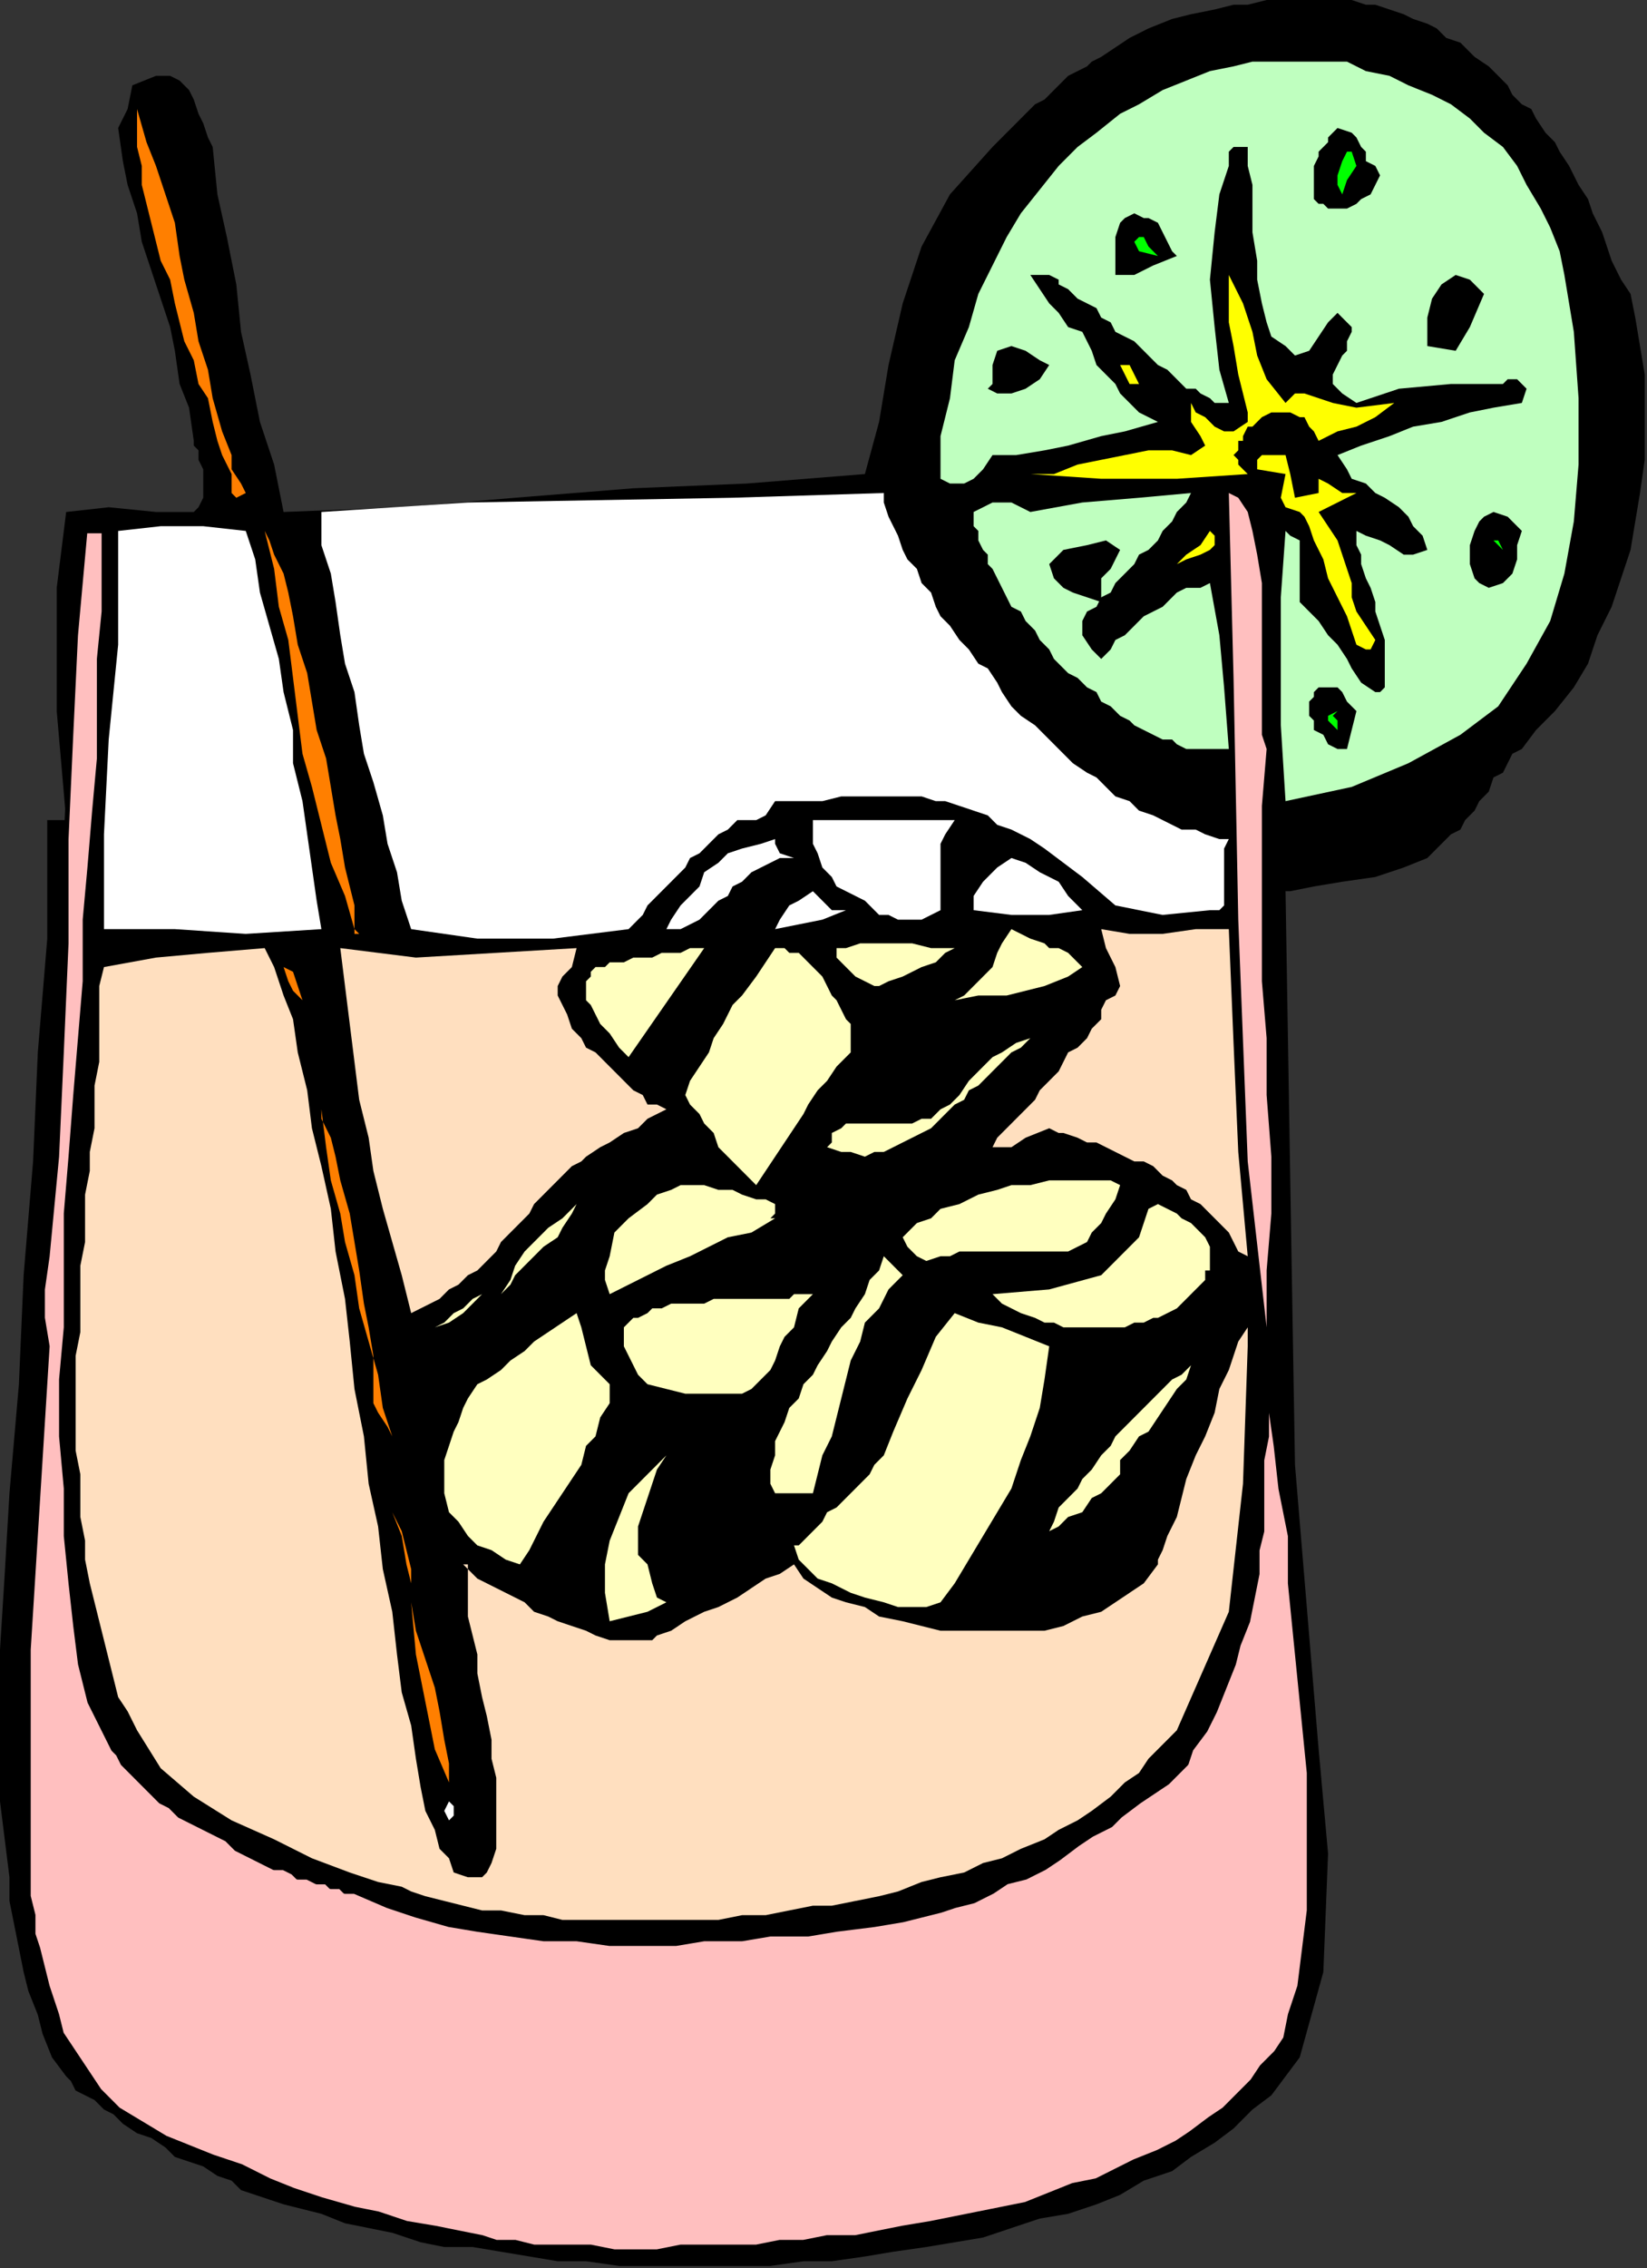 <?xml version="1.0" encoding="UTF-8" standalone="no"?>
<svg
   xmlns:dc="http://purl.org/dc/elements/1.1/"
   xmlns:cc="http://creativecommons.org/ns#"
   xmlns:rdf="http://www.w3.org/1999/02/22-rdf-syntax-ns#"
   xmlns:svg="http://www.w3.org/2000/svg"
   xmlns="http://www.w3.org/2000/svg"
   xmlns:sodipodi="http://sodipodi.sourceforge.net/DTD/sodipodi-0.dtd"
   xmlns:inkscape="http://www.inkscape.org/namespaces/inkscape"
   version="1.0"
   width="122.767mm"
   height="168.995mm"
   id="svg111"
   sodipodi:docname="OBSSG239.WMF">
  <rect width="100%" height="100%" fill="#333333" stroke="none"/>
  <sodipodi:namedview
     pagecolor="#ffffff"
     bordercolor="#666666"
     borderopacity="1"
     objecttolerance="10"
     gridtolerance="10"
     guidetolerance="10"
     inkscape:pageopacity="0"
     inkscape:pageshadow="2"
     inkscape:window-width="640"
     inkscape:window-height="480"
     id="namedview113" />
  <defs
     id="defs3">
    <pattern
       id="WMFhbasepattern"
       patternUnits="userSpaceOnUse"
       width="6"
       height="6"
       x="0"
       y="0" />
  </defs>
  <path
     style="fill:#000000;fill-rule:evenodd;fill-opacity:1;stroke:none;"
     d="  M 362.166,250.96   L 363.498,332.389   L 364.829,412.483   L 371.487,492.576   L 371.487,492.576   L 374.15,521.944   L 372.818,555.316   L 366.161,579.345   L 366.161,579.345   L 362.166,584.684   L 358.172,590.024   L 352.846,594.028   L 347.52,599.368   L 342.194,603.373   L 335.537,607.377   L 330.211,611.382   L 322.222,614.052   L 315.564,618.057   L 308.907,620.726   L 300.918,623.396   L 292.929,624.731   L 284.94,627.401   L 276.951,630.071   L 268.962,631.406   L 260.973,632.74   L 251.652,634.075   L 243.663,635.41   L 234.343,636.745   L 226.354,636.745   L 217.034,638.08   L 209.045,638.08   L 199.724,638.08   L 191.735,638.08   L 182.415,638.08   L 174.426,638.08   L 165.105,636.745   L 157.116,636.745   L 149.127,635.41   L 141.138,634.075   L 133.149,632.74   L 125.16,632.74   L 118.503,631.406   L 110.514,628.736   L 103.857,627.401   L 97.199,626.066   L 90.542,623.396   L 85.216,622.061   L 79.89,620.726   L 79.89,620.726   L 75.895,619.391   L 71.901,618.057   L 67.906,616.722   L 65.243,614.052   L 61.249,612.717   L 57.254,610.047   L 53.26,608.712   L 49.265,607.377   L 46.602,604.708   L 42.608,602.038   L 38.613,600.703   L 34.619,598.033   L 31.956,595.363   L 29.293,594.028   L 26.63,591.359   L 23.967,590.024   L 21.304,588.689   L 19.972,586.019   L 18.641,584.684   L 18.641,584.684   L 14.646,579.345   L 11.983,572.67   L 10.652,567.331   L 7.989,560.656   L 6.657,555.316   L 5.326,548.642   L 3.994,541.968   L 2.663,535.293   L 2.663,528.619   L 2.663,528.619   L 0,507.26   L 0,485.902   L 0,464.544   L 1.331,443.185   L 2.663,420.492   L 2.663,420.492   L 5.326,389.789   L 6.657,359.087   L 9.32,327.049   L 10.652,296.347   L 13.315,264.309   L 13.315,230.937   L 13.315,230.937   L 18.641,230.937   L 15.978,200.234   L 15.978,165.527   L 18.641,144.169   L 18.641,144.169   L 30.624,142.834   L 43.939,144.169   L 54.591,144.169   L 54.591,144.169   L 55.923,142.834   L 57.254,140.164   L 57.254,138.829   L 57.254,136.159   L 57.254,132.155   L 55.923,129.485   L 55.923,126.815   L 54.591,125.48   L 54.591,124.145   L 54.591,124.145   L 53.26,114.801   L 50.597,108.127   L 49.265,98.782   L 47.934,92.108   L 45.271,84.098   L 42.608,76.089   L 39.945,68.08   L 38.613,60.07   L 35.95,52.061   L 34.619,45.386   L 33.287,36.042   L 33.287,36.042   L 35.95,30.703   L 37.282,24.028   L 43.939,21.358   L 43.939,21.358   L 47.934,21.358   L 50.597,22.693   L 53.26,25.363   L 54.591,28.033   L 55.923,32.037   L 57.254,34.707   L 58.586,38.712   L 59.917,41.382   L 59.917,41.382   L 61.249,54.731   L 63.912,66.745   L 66.575,80.094   L 67.906,93.443   L 70.569,105.457   L 73.232,118.806   L 77.227,130.82   L 79.89,144.169   L 79.89,144.169   L 113.177,142.834   L 145.133,140.164   L 178.42,137.494   L 210.376,136.159   L 243.663,133.49   L 243.663,133.49   L 247.658,118.806   L 250.321,102.787   L 254.315,85.433   L 259.641,69.415   L 267.63,54.731   L 279.614,41.382   L 279.614,41.382   L 280.945,40.047   L 283.608,37.377   L 284.94,36.042   L 287.603,33.372   L 290.266,30.703   L 291.597,29.368   L 294.26,28.033   L 296.923,25.363   L 298.255,24.028   L 300.918,21.358   L 303.581,20.023   L 306.244,18.689   L 307.575,17.354   L 310.238,16.019   L 310.238,16.019   L 314.233,13.349   L 318.227,10.679   L 323.553,8.009   L 330.211,5.34   L 335.537,4.005   L 342.194,2.67   L 347.52,1.335   L 351.514,1.335   L 356.84,0   L 356.84,0   L 360.835,0   L 364.829,0   L 368.824,0   L 372.818,0   L 376.813,0   L 380.807,0   L 384.802,1.335   L 387.465,1.335   L 391.459,2.67   L 395.454,4.005   L 398.117,5.34   L 402.111,6.674   L 404.774,8.009   L 407.437,10.679   L 411.432,12.014   L 414.095,14.684   L 415.426,16.019   L 419.421,18.689   L 422.084,21.358   L 424.747,24.028   L 426.078,26.698   L 428.741,29.368   L 431.404,30.703   L 432.736,33.372   L 435.399,37.377   L 438.062,40.047   L 439.393,42.717   L 442.056,46.721   L 443.388,49.391   L 444.719,52.061   L 447.382,56.066   L 448.714,60.07   L 450.045,62.74   L 451.377,65.41   L 452.708,69.415   L 454.04,73.419   L 455.371,76.089   L 456.703,78.759   L 459.366,82.764   L 459.366,82.764   L 460.697,89.438   L 462.029,97.447   L 463.36,105.457   L 463.36,113.466   L 463.36,121.475   L 463.36,129.485   L 462.029,138.829   L 460.697,146.838   L 459.366,154.848   L 456.703,162.857   L 454.04,170.867   L 450.045,178.876   L 447.382,186.885   L 443.388,193.56   L 438.062,200.234   L 432.736,205.574   L 428.741,210.913   L 428.741,210.913   L 426.078,212.248   L 424.747,214.918   L 423.415,217.588   L 420.752,218.923   L 419.421,222.928   L 416.758,225.597   L 415.426,228.267   L 412.763,230.937   L 411.432,233.607   L 408.769,234.942   L 407.437,236.276   L 404.774,238.946   L 403.443,240.281   L 402.111,241.616   L 402.111,241.616   L 395.454,244.286   L 387.465,246.956   L 378.144,248.291   L 370.155,249.625   L 363.498,250.96   L 362.166,250.96  z "
     id="path5" />
  <path
     style="fill:#ff7f00;fill-rule:evenodd;fill-opacity:1;stroke:none;"
     d="  M 65.243,128.15   L 65.243,132.155   L 67.906,136.159   L 69.238,138.829   L 69.238,138.829   L 66.575,140.164   L 66.575,140.164   L 66.575,140.164   L 65.243,138.829   L 65.243,137.494   L 65.243,136.159   L 65.243,134.824   L 65.243,133.49   L 65.243,133.49   L 62.58,128.15   L 61.249,124.145   L 59.917,118.806   L 58.586,112.131   L 55.923,108.127   L 54.591,101.452   L 51.928,96.112   L 50.597,90.773   L 49.265,85.433   L 47.934,78.759   L 45.271,73.419   L 43.939,68.08   L 42.608,62.74   L 41.276,57.401   L 39.945,52.061   L 39.945,46.721   L 38.613,41.382   L 38.613,36.042   L 38.613,30.703   L 38.613,30.703   L 41.276,40.047   L 43.939,46.721   L 46.602,54.731   L 49.265,62.74   L 50.597,72.084   L 51.928,78.759   L 54.591,88.103   L 55.923,96.112   L 58.586,104.122   L 59.917,112.131   L 62.58,121.475   L 65.243,128.15  z "
     id="path7" />
  <path
     style="fill:#bfffbf;fill-rule:evenodd;fill-opacity:1;stroke:none;"
     d="  M 362.166,225.597   L 360.835,204.239   L 360.835,168.197   L 362.166,149.508   L 362.166,149.508   L 363.498,150.843   L 366.161,152.178   L 366.161,154.848   L 366.161,156.183   L 366.161,160.187   L 366.161,162.857   L 366.161,166.862   L 366.161,169.532   L 366.161,169.532   L 368.824,172.202   L 371.487,174.871   L 374.15,178.876   L 376.813,181.546   L 379.476,185.55   L 380.807,188.22   L 383.47,192.225   L 387.465,194.895   L 387.465,194.895   L 388.796,194.895   L 390.128,193.56   L 390.128,190.89   L 390.128,188.22   L 390.128,185.55   L 390.128,182.881   L 390.128,180.211   L 388.796,176.206   L 387.465,172.202   L 387.465,169.532   L 386.133,165.527   L 384.802,162.857   L 383.47,158.853   L 383.47,156.183   L 382.139,153.513   L 382.139,150.843   L 382.139,149.508   L 382.139,149.508   L 384.802,150.843   L 388.796,152.178   L 391.459,153.513   L 395.454,156.183   L 398.117,156.183   L 402.111,154.848   L 402.111,154.848   L 400.78,150.843   L 398.117,148.173   L 396.785,145.504   L 394.122,142.834   L 390.128,140.164   L 387.465,138.829   L 384.802,136.159   L 380.807,134.824   L 379.476,132.155   L 376.813,128.15   L 376.813,128.15   L 383.47,125.48   L 391.459,122.81   L 398.117,120.141   L 406.106,118.806   L 414.095,116.136   L 420.752,114.801   L 428.741,113.466   L 428.741,113.466   L 430.073,109.461   L 428.741,108.127   L 427.41,106.792   L 424.747,106.792   L 423.415,108.127   L 423.415,108.127   L 408.769,108.127   L 394.122,109.461   L 382.139,113.466   L 382.139,113.466   L 378.144,110.796   L 376.813,109.461   L 375.481,108.127   L 375.481,105.457   L 376.813,102.787   L 378.144,100.117   L 379.476,98.782   L 379.476,96.112   L 380.807,93.443   L 380.807,92.108   L 379.476,90.773   L 376.813,88.103   L 376.813,88.103   L 374.15,90.773   L 371.487,94.778   L 368.824,98.782   L 364.829,100.117   L 362.166,97.447   L 362.166,97.447   L 358.172,94.778   L 356.84,90.773   L 355.509,85.433   L 354.177,78.759   L 354.177,73.419   L 352.846,65.41   L 352.846,58.735   L 352.846,52.061   L 351.514,46.721   L 351.514,41.382   L 351.514,41.382   L 347.52,41.382   L 346.189,42.717   L 346.189,46.721   L 346.189,46.721   L 343.526,54.731   L 342.194,65.41   L 340.863,78.759   L 342.194,92.108   L 343.526,104.122   L 346.189,113.466   L 346.189,113.466   L 344.857,113.466   L 343.526,113.466   L 342.194,113.466   L 340.863,112.131   L 338.2,110.796   L 336.868,109.461   L 334.205,109.461   L 332.874,108.127   L 331.542,106.792   L 328.879,104.122   L 326.216,102.787   L 323.553,100.117   L 322.222,98.782   L 319.559,96.112   L 316.896,94.778   L 314.233,93.443   L 312.901,90.773   L 310.238,89.438   L 308.907,86.768   L 306.244,85.433   L 303.581,84.098   L 302.249,82.764   L 300.918,81.429   L 298.255,80.094   L 298.255,78.759   L 295.592,77.424   L 295.592,77.424   L 295.592,77.424   L 290.266,77.424   L 292.929,81.429   L 295.592,85.433   L 298.255,88.103   L 300.918,92.108   L 304.912,93.443   L 304.912,93.443   L 306.244,96.112   L 307.575,98.782   L 308.907,102.787   L 311.57,105.457   L 314.233,108.127   L 315.564,110.796   L 318.227,113.466   L 320.89,116.136   L 323.553,117.471   L 326.216,118.806   L 326.216,118.806   L 316.896,121.475   L 310.238,122.81   L 300.918,125.48   L 294.26,126.815   L 286.271,128.15   L 279.614,128.15   L 279.614,128.15   L 276.951,132.155   L 274.288,134.824   L 271.625,136.159   L 267.63,136.159   L 264.967,134.824   L 264.967,133.49   L 264.967,133.49   L 264.967,122.81   L 267.63,112.131   L 268.962,101.452   L 272.956,92.108   L 275.619,82.764   L 279.614,74.754   L 283.608,66.745   L 287.603,60.07   L 292.929,53.396   L 298.255,46.721   L 303.581,41.382   L 308.907,37.377   L 315.564,32.037   L 320.89,29.368   L 327.548,25.363   L 334.205,22.693   L 340.863,20.023   L 347.52,18.689   L 352.846,17.354   L 359.503,17.354   L 366.161,17.354   L 372.818,17.354   L 379.476,17.354   L 384.802,20.023   L 391.459,21.358   L 396.785,24.028   L 403.443,26.698   L 408.769,29.368   L 414.095,33.372   L 418.089,37.377   L 423.415,41.382   L 427.41,46.721   L 430.073,52.061   L 434.067,58.735   L 436.73,64.075   L 439.393,70.749   L 440.725,77.424   L 442.056,85.433   L 443.388,93.443   L 443.388,93.443   L 444.719,112.131   L 444.719,130.82   L 443.388,146.838   L 440.725,161.522   L 436.73,174.871   L 430.073,186.885   L 422.084,198.899   L 411.432,206.909   L 396.785,214.918   L 380.807,221.593   L 362.166,225.597  z "
     id="path9" />
  <path
     style="fill:#000000;fill-rule:evenodd;fill-opacity:1;stroke:none;"
     d="  M 387.465,46.721   L 388.796,49.391   L 387.465,52.061   L 386.133,54.731   L 383.47,56.066   L 382.139,57.401   L 382.139,57.401   L 379.476,58.735   L 376.813,58.735   L 374.15,58.735   L 372.818,57.401   L 371.487,57.401   L 370.155,56.066   L 370.155,54.731   L 370.155,53.396   L 370.155,50.726   L 370.155,49.391   L 370.155,48.056   L 370.155,46.721   L 371.487,44.052   L 371.487,42.717   L 372.818,41.382   L 374.15,40.047   L 374.15,38.712   L 375.481,37.377   L 376.813,36.042   L 376.813,36.042   L 380.807,37.377   L 382.139,38.712   L 383.47,41.382   L 384.802,42.717   L 384.802,45.386   L 387.465,46.721  z "
     id="path11" />
  <path
     style="fill:#00ff00;fill-rule:evenodd;fill-opacity:1;stroke:none;"
     d="  M 382.139,46.721   L 379.476,50.726   L 378.144,54.731   L 376.813,52.061   L 376.813,52.061   L 376.813,49.391   L 378.144,45.386   L 379.476,42.717   L 380.807,42.717   L 382.139,46.721  z "
     id="path13" />
  <path
     style="fill:#000000;fill-rule:evenodd;fill-opacity:1;stroke:none;"
     d="  M 331.542,72.084   L 324.885,74.754   L 319.559,77.424   L 316.896,77.424   L 315.564,77.424   L 314.233,77.424   L 314.233,76.089   L 314.233,73.419   L 314.233,70.749   L 314.233,66.745   L 315.564,62.74   L 315.564,62.74   L 316.896,61.405   L 319.559,60.07   L 322.222,61.405   L 323.553,61.405   L 326.216,62.74   L 327.548,65.41   L 328.879,68.08   L 330.211,70.749   L 331.542,72.084  z "
     id="path15" />
  <path
     style="fill:#00ff00;fill-rule:evenodd;fill-opacity:1;stroke:none;"
     d="  M 326.216,72.084   L 320.89,70.749   L 319.559,68.08   L 320.89,66.745   L 320.89,66.745   L 322.222,66.745   L 323.553,69.415   L 326.216,72.084  z "
     id="path17" />
  <path
     style="fill:#ffff00;fill-rule:evenodd;fill-opacity:1;stroke:none;"
     d="  M 362.166,113.466   L 364.829,110.796   L 367.492,110.796   L 371.487,112.131   L 375.481,113.466   L 382.139,114.801   L 392.791,113.466   L 392.791,113.466   L 387.465,117.471   L 382.139,120.141   L 376.813,121.475   L 371.487,124.145   L 371.487,124.145   L 370.155,121.475   L 368.824,120.141   L 367.492,117.471   L 366.161,117.471   L 363.498,116.136   L 363.498,116.136   L 360.835,116.136   L 359.503,116.136   L 358.172,116.136   L 355.509,117.471   L 354.177,118.806   L 352.846,120.141   L 351.514,120.141   L 350.183,122.81   L 350.183,124.145   L 348.851,124.145   L 348.851,126.815   L 347.52,128.15   L 348.851,129.485   L 348.851,130.82   L 350.183,132.155   L 351.514,133.49   L 351.514,133.49   L 331.542,134.824   L 310.238,134.824   L 290.266,133.49   L 290.266,133.49   L 296.923,133.49   L 303.581,130.82   L 310.238,129.485   L 316.896,128.15   L 323.553,126.815   L 330.211,126.815   L 335.537,128.15   L 335.537,128.15   L 339.531,125.48   L 338.2,122.81   L 335.537,118.806   L 335.537,113.466   L 335.537,113.466   L 336.868,116.136   L 339.531,117.471   L 342.194,120.141   L 344.857,121.475   L 347.52,121.475   L 351.514,118.806   L 351.514,118.806   L 351.514,116.136   L 350.183,110.796   L 348.851,105.457   L 347.52,97.447   L 346.189,90.773   L 346.189,84.098   L 346.189,77.424   L 346.189,77.424   L 350.183,85.433   L 352.846,93.443   L 354.177,100.117   L 356.84,106.792   L 362.166,113.466  z "
     id="path19" />
  <path
     style="fill:#000000;fill-rule:evenodd;fill-opacity:1;stroke:none;"
     d="  M 418.089,82.764   L 414.095,92.108   L 410.1,98.782   L 402.111,97.447   L 402.111,97.447   L 402.111,93.443   L 402.111,89.438   L 403.443,84.098   L 406.106,80.094   L 410.1,77.424   L 414.095,78.759   L 418.089,82.764  z "
     id="path21" />
  <path
     style="fill:#000000;fill-rule:evenodd;fill-opacity:1;stroke:none;"
     d="  M 279.614,108.127   L 279.614,102.787   L 280.945,98.782   L 284.94,97.447   L 284.94,97.447   L 288.934,98.782   L 292.929,101.452   L 295.592,102.787   L 295.592,102.787   L 292.929,106.792   L 288.934,109.461   L 284.94,110.796   L 280.945,110.796   L 278.282,109.461   L 279.614,108.127  z "
     id="path23" />
  <path
     style="fill:#ffff00;fill-rule:evenodd;fill-opacity:1;stroke:none;"
     d="  M 320.89,108.127   L 318.227,108.127   L 316.896,105.457   L 315.564,102.787   L 315.564,102.787   L 318.227,102.787   L 319.559,105.457   L 320.89,108.127  z "
     id="path25" />
  <path
     style="fill:#ffff00;fill-rule:evenodd;fill-opacity:1;stroke:none;"
     d="  M 371.487,138.829   L 371.487,138.829   L 371.487,134.824   L 374.15,136.159   L 378.144,138.829   L 382.139,138.829   L 382.139,138.829   L 371.487,144.169   L 374.15,148.173   L 376.813,152.178   L 378.144,156.183   L 379.476,160.187   L 380.807,164.192   L 380.807,168.197   L 382.139,172.202   L 384.802,176.206   L 387.465,180.211   L 387.465,180.211   L 386.133,182.881   L 384.802,182.881   L 382.139,181.546   L 380.807,177.541   L 379.476,173.536   L 376.813,168.197   L 374.15,162.857   L 372.818,157.518   L 370.155,152.178   L 368.824,148.173   L 367.492,145.504   L 366.161,144.169   L 366.161,144.169   L 362.166,142.834   L 360.835,140.164   L 362.166,133.49   L 362.166,133.49   L 354.177,132.155   L 354.177,129.485   L 355.509,128.15   L 359.503,128.15   L 362.166,128.15   L 362.166,128.15   L 363.498,133.49   L 364.829,140.164   L 371.487,138.829  z "
     id="path27" />
  <path
     style="fill:#ffbfbf;fill-rule:evenodd;fill-opacity:1;stroke:#000000;stroke-width:1.331px;stroke-linecap:round;stroke-linejoin:round;stroke-miterlimit:4;stroke-dasharray:none;stroke-opacity:1;"
     d="  M 29.293,149.508   L 29.293,160.187   L 29.293,172.202   L 27.961,185.55   L 27.961,198.899   L 27.961,213.583   L 26.63,228.267   L 25.298,244.286   L 23.967,258.97   L 23.967,276.323   L 22.635,292.342   L 21.304,308.361   L 19.972,325.714   L 18.641,341.733   L 18.641,357.752   L 18.641,373.771   L 17.309,388.455   L 17.309,404.473   L 18.641,419.157   L 18.641,432.506   L 19.972,445.855   L 21.304,457.869   L 22.635,468.548   L 25.298,479.227   L 29.293,487.237   L 29.293,487.237   L 30.624,489.907   L 31.956,492.576   L 33.287,493.911   L 34.619,496.581   L 35.95,497.916   L 38.613,500.586   L 41.276,503.256   L 42.608,504.59   L 45.271,507.26   L 47.934,508.595   L 50.597,511.265   L 53.26,512.6   L 55.923,513.935   L 58.586,515.27   L 61.249,516.605   L 63.912,517.939   L 66.575,520.609   L 69.238,521.944   L 71.901,523.279   L 74.564,524.614   L 77.227,525.949   L 79.89,525.949   L 82.553,527.284   L 83.884,528.619   L 86.547,528.619   L 89.21,529.953   L 91.873,529.953   L 93.205,531.288   L 95.868,531.288   L 97.199,532.623   L 98.531,532.623   L 99.862,532.623   L 99.862,532.623   L 109.183,536.628   L 117.171,539.298   L 126.492,541.968   L 134.481,543.302   L 143.801,544.637   L 153.122,545.972   L 162.442,545.972   L 171.763,547.307   L 181.083,547.307   L 190.404,547.307   L 198.393,545.972   L 209.045,545.972   L 217.034,544.637   L 227.686,544.637   L 235.674,543.302   L 246.326,541.968   L 254.315,540.633   L 264.967,537.963   L 264.967,537.963   L 268.962,536.628   L 274.288,535.293   L 279.614,532.623   L 283.608,529.953   L 288.934,528.619   L 294.26,525.949   L 298.255,523.279   L 303.581,519.274   L 307.575,516.605   L 312.901,513.935   L 315.564,511.265   L 320.89,507.26   L 320.89,507.26   L 324.885,504.59   L 328.879,501.921   L 331.542,499.251   L 334.205,496.581   L 335.537,492.576   L 335.537,492.576   L 339.531,487.237   L 342.194,481.897   L 344.857,475.223   L 347.52,468.548   L 348.851,463.209   L 351.514,456.534   L 352.846,449.86   L 354.177,443.185   L 354.177,436.511   L 355.509,431.171   L 355.509,424.497   L 355.509,417.822   L 355.509,411.148   L 356.84,404.473   L 356.84,399.134   L 356.84,392.459   L 356.84,385.785   L 356.84,379.11   L 356.84,379.11   L 356.84,388.455   L 358.172,397.799   L 359.503,407.143   L 360.835,419.157   L 363.498,432.506   L 363.498,445.855   L 364.829,459.204   L 366.161,472.553   L 367.492,485.902   L 368.824,499.251   L 368.824,513.935   L 368.824,525.949   L 368.824,537.963   L 367.492,548.642   L 366.161,559.321   L 363.498,567.331   L 362.166,574.005   L 362.166,574.005   L 359.503,578.01   L 355.509,582.014   L 352.846,586.019   L 348.851,590.024   L 344.857,594.028   L 340.863,596.698   L 335.537,600.703   L 331.542,603.373   L 326.216,606.043   L 319.559,608.712   L 314.233,611.382   L 308.907,614.052   L 302.249,615.387   L 295.592,618.057   L 288.934,620.726   L 282.277,622.061   L 275.619,623.396   L 268.962,624.731   L 262.304,626.066   L 254.315,627.401   L 247.658,628.736   L 241,630.071   L 233.011,630.071   L 226.354,631.406   L 219.697,631.406   L 213.039,632.74   L 205.05,632.74   L 198.393,632.74   L 191.735,632.74   L 185.078,634.075   L 179.752,634.075   L 173.094,634.075   L 166.437,632.74   L 161.111,632.74   L 155.785,632.74   L 150.459,632.74   L 145.133,631.406   L 139.807,631.406   L 135.812,630.071   L 135.812,630.071   L 129.155,628.736   L 122.497,627.401   L 114.509,626.066   L 106.52,623.396   L 99.862,622.061   L 90.542,619.391   L 82.553,616.722   L 75.895,614.052   L 67.906,610.047   L 59.917,607.377   L 53.26,604.708   L 46.602,602.038   L 39.945,598.033   L 33.287,594.028   L 33.287,594.028   L 30.624,591.359   L 27.961,588.689   L 25.298,584.684   L 22.635,580.679   L 19.972,576.675   L 17.309,572.67   L 15.978,567.331   L 14.646,563.326   L 13.315,559.321   L 11.983,553.982   L 10.652,548.642   L 9.32,544.637   L 9.32,539.298   L 7.989,533.958   L 7.989,529.953   L 7.989,524.614   L 7.989,520.609   L 7.989,515.27   L 7.989,512.6   L 7.989,507.26   L 7.989,507.26   L 7.989,464.544   L 10.652,421.827   L 13.315,379.11   L 13.315,379.11   L 11.983,371.101   L 11.983,363.092   L 13.315,353.747   L 13.315,353.747   L 15.978,325.714   L 17.309,296.347   L 18.641,265.644   L 18.641,236.276   L 19.972,206.909   L 21.304,178.876   L 23.967,149.508   L 23.967,149.508   L 29.293,149.508  z "
     id="path29" />
  <path
     style="fill:#ffffff;fill-rule:evenodd;fill-opacity:1;stroke:none;"
     d="  M 69.238,149.508   L 71.901,157.518   L 73.232,166.862   L 75.895,176.206   L 78.558,185.55   L 79.89,194.895   L 82.553,205.574   L 82.553,214.918   L 85.216,225.597   L 86.547,234.942   L 87.879,244.286   L 89.21,253.63   L 90.542,261.639   L 90.542,261.639   L 69.238,262.974   L 49.265,261.639   L 29.293,261.639   L 29.293,261.639   L 29.293,234.942   L 30.624,208.244   L 33.287,181.546   L 33.287,154.848   L 33.287,154.848   L 33.287,149.508   L 45.271,148.173   L 57.254,148.173   L 69.238,149.508  z "
     id="path31" />
  <path
     style="fill:#ffffff;fill-rule:evenodd;fill-opacity:1;stroke:none;"
     d="  M 248.989,138.829   L 248.989,141.499   L 250.321,145.504   L 251.652,148.173   L 252.984,150.843   L 254.315,154.848   L 255.647,157.518   L 258.31,160.187   L 259.641,164.192   L 262.304,166.862   L 263.636,170.867   L 264.967,173.536   L 267.63,176.206   L 270.293,180.211   L 272.956,182.881   L 275.619,186.885   L 278.282,188.22   L 280.945,192.225   L 282.277,194.895   L 284.94,198.899   L 287.603,201.569   L 291.597,204.239   L 294.26,206.909   L 296.923,209.579   L 299.586,212.248   L 302.249,214.918   L 306.244,217.588   L 308.907,218.923   L 311.57,221.593   L 314.233,224.262   L 318.227,225.597   L 320.89,228.267   L 324.885,229.602   L 327.548,230.937   L 330.211,232.272   L 332.874,233.607   L 336.868,233.607   L 339.531,234.942   L 343.526,236.276   L 346.189,236.276   L 346.189,236.276   L 344.857,238.946   L 344.857,241.616   L 344.857,244.286   L 344.857,246.956   L 344.857,249.625   L 344.857,252.295   L 344.857,254.965   L 343.526,256.3   L 340.863,256.3   L 340.863,256.3   L 327.548,257.635   L 314.233,254.965   L 304.912,246.956   L 304.912,246.956   L 299.586,242.951   L 294.26,238.946   L 290.266,236.276   L 284.94,233.607   L 280.945,232.272   L 278.282,229.602   L 274.288,228.267   L 270.293,226.932   L 266.299,225.597   L 263.636,225.597   L 259.641,224.262   L 255.647,224.262   L 251.652,224.262   L 247.658,224.262   L 242.332,224.262   L 237.006,224.262   L 231.68,225.597   L 225.023,225.597   L 218.365,225.597   L 218.365,225.597   L 215.702,229.602   L 213.039,230.937   L 210.376,230.937   L 207.713,230.937   L 207.713,230.937   L 205.05,233.607   L 202.387,234.942   L 199.724,237.611   L 197.061,240.281   L 194.398,241.616   L 193.067,244.286   L 190.404,246.956   L 187.741,249.625   L 186.409,250.96   L 183.746,253.63   L 182.415,254.965   L 181.083,257.635   L 178.42,260.305   L 177.089,261.639   L 177.089,261.639   L 155.785,264.309   L 134.481,264.309   L 115.84,261.639   L 115.84,261.639   L 113.177,253.63   L 111.846,245.621   L 109.183,237.611   L 107.851,229.602   L 105.188,220.258   L 102.525,212.248   L 101.194,204.239   L 99.862,194.895   L 97.199,186.885   L 95.868,178.876   L 94.536,169.532   L 93.205,161.522   L 90.542,153.513   L 90.542,144.169   L 90.542,144.169   L 131.818,141.499   L 206.382,140.164   L 248.989,138.829  z "
     id="path33" />
  <path
     style="fill:#ff7f00;fill-rule:evenodd;fill-opacity:1;stroke:none;"
     d="  M 99.862,261.639   L 101.194,262.974   L 99.862,262.974   L 99.862,261.639   L 99.862,261.639   L 97.199,252.295   L 93.205,242.951   L 90.542,232.272   L 87.879,221.593   L 85.216,212.248   L 83.884,201.569   L 82.553,190.89   L 81.221,180.211   L 78.558,170.867   L 77.227,160.187   L 74.564,149.508   L 74.564,149.508   L 75.895,152.178   L 77.227,156.183   L 79.89,161.522   L 81.221,166.862   L 82.553,173.536   L 83.884,181.546   L 86.547,189.555   L 87.879,197.565   L 89.21,205.574   L 91.873,213.583   L 93.205,221.593   L 94.536,229.602   L 95.868,236.276   L 97.199,244.286   L 98.531,249.625   L 99.862,254.965   L 99.862,258.97   L 99.862,261.639   L 99.862,261.639  z "
     id="path35" />
  <path
     style="fill:#bfffbf;fill-rule:evenodd;fill-opacity:1;stroke:none;"
     d="  M 290.266,144.169   L 304.912,141.499   L 320.89,140.164   L 335.537,138.829   L 335.537,138.829   L 334.205,141.499   L 331.542,144.169   L 330.211,146.838   L 327.548,149.508   L 326.216,152.178   L 323.553,154.848   L 320.89,156.183   L 319.559,158.853   L 316.896,161.522   L 314.233,164.192   L 312.901,166.862   L 310.238,168.197   L 308.907,170.867   L 306.244,172.202   L 304.912,174.871   L 304.912,174.871   L 304.912,178.876   L 307.575,182.881   L 310.238,185.55   L 310.238,185.55   L 312.901,182.881   L 314.233,180.211   L 316.896,178.876   L 319.559,176.206   L 322.222,173.536   L 324.885,172.202   L 327.548,170.867   L 330.211,168.197   L 331.542,166.862   L 334.205,165.527   L 338.2,165.527   L 340.863,164.192   L 340.863,164.192   L 343.526,178.876   L 344.857,193.56   L 346.189,210.913   L 346.189,210.913   L 343.526,210.913   L 342.194,210.913   L 339.531,210.913   L 336.868,210.913   L 334.205,210.913   L 331.542,209.579   L 330.211,208.244   L 327.548,208.244   L 324.885,206.909   L 322.222,205.574   L 319.559,204.239   L 318.227,202.904   L 315.564,201.569   L 312.901,198.899   L 310.238,197.565   L 308.907,194.895   L 306.244,193.56   L 303.581,190.89   L 300.918,189.555   L 298.255,186.885   L 296.923,185.55   L 295.592,182.881   L 292.929,180.211   L 291.597,177.541   L 288.934,174.871   L 287.603,172.202   L 284.94,170.867   L 283.608,168.197   L 282.277,165.527   L 280.945,162.857   L 279.614,160.187   L 278.282,158.853   L 278.282,156.183   L 276.951,154.848   L 275.619,152.178   L 275.619,149.508   L 274.288,148.173   L 274.288,145.504   L 274.288,144.169   L 274.288,144.169   L 279.614,141.499   L 284.94,141.499   L 290.266,144.169  z "
     id="path37" />
  <path
     style="fill:#ffbfbf;fill-rule:evenodd;fill-opacity:1;stroke:none;"
     d="  M 356.84,373.771   L 351.514,327.049   L 348.851,258.97   L 347.52,190.89   L 346.189,138.829   L 346.189,138.829   L 348.851,140.164   L 351.514,144.169   L 352.846,149.508   L 354.177,156.183   L 355.509,164.192   L 355.509,170.867   L 355.509,180.211   L 355.509,188.22   L 355.509,196.23   L 355.509,202.904   L 355.509,206.909   L 356.84,210.913   L 356.84,210.913   L 355.509,226.932   L 355.509,242.951   L 355.509,258.97   L 355.509,276.323   L 356.84,292.342   L 356.84,308.361   L 358.172,325.714   L 358.172,341.733   L 356.84,357.752   L 356.84,373.771  z "
     id="path39" />
  <path
     style="fill:#ffff00;fill-rule:evenodd;fill-opacity:1;stroke:none;"
     d="  M 340.863,154.848   L 338.2,156.183   L 334.205,157.518   L 331.542,158.853   L 331.542,158.853   L 334.205,156.183   L 338.2,153.513   L 340.863,149.508   L 340.863,149.508   L 342.194,150.843   L 342.194,153.513   L 340.863,154.848  z "
     id="path41" />
  <path
     style="fill:#000000;fill-rule:evenodd;fill-opacity:1;stroke:none;"
     d="  M 315.564,154.848   L 314.233,157.518   L 312.901,160.187   L 310.238,162.857   L 310.238,166.862   L 310.238,169.532   L 310.238,169.532   L 306.244,168.197   L 302.249,166.862   L 299.586,165.527   L 296.923,162.857   L 295.592,158.853   L 295.592,158.853   L 296.923,157.518   L 298.255,156.183   L 299.586,154.848   L 299.586,154.848   L 306.244,153.513   L 311.57,152.178   L 315.564,154.848  z "
     id="path43" />
  <path
     style="fill:#000000;fill-rule:evenodd;fill-opacity:1;stroke:none;"
     d="  M 428.741,149.508   L 427.41,153.513   L 427.41,157.518   L 426.078,161.522   L 423.415,164.192   L 423.415,164.192   L 419.421,165.527   L 416.758,164.192   L 415.426,162.857   L 414.095,158.853   L 414.095,156.183   L 414.095,153.513   L 415.426,149.508   L 416.758,146.838   L 418.089,145.504   L 420.752,144.169   L 424.747,145.504   L 428.741,149.508  z "
     id="path45" />
  <path
     style="fill:#00ff00;fill-rule:evenodd;fill-opacity:1;stroke:none;"
     d="  M 423.415,154.848   L 423.415,154.848   L 423.415,154.848   L 423.415,154.848   L 423.415,154.848   L 420.752,152.178   L 422.084,152.178   L 423.415,154.848  z "
     id="path47" />
  <path
     style="fill:#000000;fill-rule:evenodd;fill-opacity:1;stroke:none;"
     d="  M 382.139,200.234   L 380.807,205.574   L 379.476,210.913   L 376.813,210.913   L 376.813,210.913   L 374.15,209.579   L 372.818,206.909   L 370.155,205.574   L 370.155,202.904   L 368.824,201.569   L 368.824,200.234   L 368.824,197.565   L 370.155,196.23   L 370.155,194.895   L 371.487,193.56   L 372.818,193.56   L 374.15,193.56   L 376.813,193.56   L 378.144,194.895   L 379.476,197.565   L 382.139,200.234  z "
     id="path49" />
  <path
     style="fill:#00ff00;fill-rule:evenodd;fill-opacity:1;stroke:none;"
     d="  M 376.813,205.574   L 374.15,202.904   L 374.15,201.569   L 376.813,200.234   L 376.813,200.234   L 375.481,201.569   L 376.813,202.904   L 376.813,205.574  z "
     id="path51" />
  <path
     style="fill:#ffffff;fill-rule:evenodd;fill-opacity:1;stroke:none;"
     d="  M 268.962,230.937   L 266.299,234.942   L 264.967,237.611   L 264.967,242.951   L 264.967,246.956   L 264.967,249.625   L 264.967,253.63   L 264.967,256.3   L 264.967,256.3   L 259.641,258.97   L 256.978,258.97   L 252.984,258.97   L 250.321,257.635   L 247.658,257.635   L 246.326,256.3   L 243.663,253.63   L 241,252.295   L 238.337,250.96   L 238.337,250.96   L 235.674,249.625   L 234.343,246.956   L 231.68,244.286   L 230.349,240.281   L 229.017,237.611   L 229.017,234.942   L 229.017,230.937   L 229.017,230.937   L 241,230.937   L 255.647,230.937   L 268.962,230.937  z "
     id="path53" />
  <path
     style="fill:#ffffff;fill-rule:evenodd;fill-opacity:1;stroke:none;"
     d="  M 223.691,241.616   L 219.697,241.616   L 217.034,242.951   L 214.371,244.286   L 211.708,245.621   L 209.045,248.291   L 206.382,249.625   L 205.05,252.295   L 202.387,253.63   L 199.724,256.3   L 198.393,257.635   L 197.061,258.97   L 194.398,260.305   L 191.735,261.639   L 189.072,261.639   L 187.741,261.639   L 187.741,261.639   L 189.072,258.97   L 191.735,254.965   L 194.398,252.295   L 197.061,249.625   L 198.393,245.621   L 202.387,242.951   L 205.05,240.281   L 209.045,238.946   L 214.371,237.611   L 218.365,236.276   L 218.365,236.276   L 218.365,237.611   L 219.697,240.281   L 223.691,241.616  z "
     id="path55" />
  <path
     style="fill:#ffffff;fill-rule:evenodd;fill-opacity:1;stroke:none;"
     d="  M 304.912,256.3   L 295.592,257.635   L 284.94,257.635   L 274.288,256.3   L 274.288,256.3   L 274.288,252.295   L 276.951,248.291   L 280.945,244.286   L 284.94,241.616   L 284.94,241.616   L 288.934,242.951   L 292.929,245.621   L 298.255,248.291   L 300.918,252.295   L 304.912,256.3  z "
     id="path57" />
  <path
     style="fill:#ffffff;fill-rule:evenodd;fill-opacity:1;stroke:none;"
     d="  M 238.337,256.3   L 231.68,258.97   L 225.023,260.305   L 218.365,261.639   L 218.365,261.639   L 219.697,258.97   L 222.36,254.965   L 225.023,253.63   L 229.017,250.96   L 229.017,250.96   L 231.68,253.63   L 234.343,256.3   L 238.337,256.3  z "
     id="path59" />
  <path
     style="fill:#ffdfbf;fill-rule:evenodd;fill-opacity:1;stroke:none;"
     d="  M 74.564,266.979   L 77.227,272.319   L 79.89,280.328   L 82.553,287.003   L 83.884,296.347   L 86.547,307.026   L 87.879,317.705   L 90.542,328.384   L 93.205,340.398   L 94.536,352.412   L 97.199,365.761   L 98.531,377.775   L 99.862,391.124   L 102.525,404.473   L 103.857,417.822   L 106.52,429.836   L 107.851,441.85   L 110.514,453.864   L 111.846,465.878   L 113.177,476.558   L 115.84,485.902   L 117.171,495.246   L 118.503,503.256   L 119.834,509.93   L 122.497,515.27   L 123.829,520.609   L 126.492,523.279   L 126.492,523.279   L 127.823,527.284   L 131.818,528.619   L 135.812,528.619   L 135.812,528.619   L 137.144,527.284   L 138.475,524.614   L 139.807,520.609   L 139.807,516.605   L 139.807,512.6   L 139.807,507.26   L 139.807,500.586   L 138.475,495.246   L 138.475,489.907   L 137.144,483.232   L 135.812,477.893   L 134.481,471.218   L 134.481,465.878   L 133.149,460.539   L 131.818,455.199   L 131.818,451.195   L 131.818,447.19   L 131.818,443.185   L 131.818,440.515   L 131.818,440.515   L 130.486,440.515   L 131.818,441.85   L 131.818,441.85   L 133.149,443.185   L 134.481,444.52   L 137.144,445.855   L 139.807,447.19   L 142.47,448.525   L 145.133,449.86   L 147.796,451.195   L 150.459,453.864   L 154.453,455.199   L 157.116,456.534   L 161.111,457.869   L 165.105,459.204   L 167.768,460.539   L 171.763,461.874   L 175.757,461.874   L 178.42,461.874   L 182.415,461.874   L 182.415,461.874   L 183.746,461.874   L 185.078,460.539   L 189.072,459.204   L 193.067,456.534   L 198.393,453.864   L 202.387,452.53   L 207.713,449.86   L 211.708,447.19   L 215.702,444.52   L 219.697,443.185   L 223.691,440.515   L 223.691,440.515   L 226.354,444.52   L 230.349,447.19   L 234.343,449.86   L 238.337,451.195   L 243.663,452.53   L 247.658,455.199   L 254.315,456.534   L 259.641,457.869   L 264.967,459.204   L 271.625,459.204   L 276.951,459.204   L 282.277,459.204   L 288.934,459.204   L 294.26,459.204   L 299.586,457.869   L 304.912,455.199   L 310.238,453.864   L 314.233,451.195   L 318.227,448.525   L 322.222,445.855   L 326.216,440.515   L 326.216,440.515   L 326.216,439.181   L 327.548,436.511   L 328.879,432.506   L 331.542,427.167   L 332.874,421.827   L 334.205,416.487   L 336.868,409.813   L 339.531,404.473   L 342.194,397.799   L 343.526,391.124   L 346.189,385.785   L 347.52,381.78   L 348.851,377.775   L 351.514,373.771   L 351.514,373.771   L 351.514,379.11   L 350.183,417.822   L 346.189,453.864   L 331.542,487.237   L 331.542,487.237   L 327.548,491.242   L 323.553,495.246   L 320.89,499.251   L 316.896,501.921   L 312.901,505.925   L 307.575,509.93   L 303.581,512.6   L 298.255,515.27   L 294.26,517.939   L 287.603,520.609   L 282.277,523.279   L 276.951,524.614   L 271.625,527.284   L 264.967,528.619   L 259.641,529.953   L 252.984,532.623   L 247.658,533.958   L 241,535.293   L 234.343,536.628   L 229.017,536.628   L 222.36,537.963   L 215.702,539.298   L 209.045,539.298   L 202.387,540.633   L 197.061,540.633   L 190.404,540.633   L 183.746,540.633   L 177.089,540.633   L 170.431,540.633   L 165.105,540.633   L 158.448,540.633   L 153.122,539.298   L 147.796,539.298   L 141.138,537.963   L 135.812,537.963   L 130.486,536.628   L 125.16,535.293   L 119.834,533.958   L 115.84,532.623   L 115.84,532.623   L 113.177,531.288   L 106.52,529.953   L 98.531,527.284   L 87.879,523.279   L 77.227,517.939   L 65.243,512.6   L 54.591,505.925   L 45.271,497.916   L 38.613,487.237   L 38.613,487.237   L 35.95,481.897   L 33.287,477.893   L 31.956,472.553   L 30.624,467.213   L 29.293,461.874   L 27.961,456.534   L 26.63,451.195   L 25.298,445.855   L 23.967,439.181   L 23.967,433.841   L 22.635,427.167   L 22.635,420.492   L 22.635,415.152   L 21.304,408.478   L 21.304,401.804   L 21.304,395.129   L 21.304,388.455   L 21.304,381.78   L 22.635,375.106   L 22.635,369.766   L 22.635,361.757   L 22.635,356.417   L 23.967,349.743   L 23.967,343.068   L 23.967,336.394   L 25.298,329.719   L 25.298,324.38   L 26.63,317.705   L 26.63,311.031   L 26.63,305.691   L 27.961,299.017   L 27.961,293.677   L 27.961,288.337   L 27.961,282.998   L 27.961,277.658   L 29.293,272.319   L 29.293,272.319   L 43.939,269.649   L 58.586,268.314   L 74.564,266.979  z "
     id="path61" />
  <path
     style="fill:#ff7f00;fill-rule:evenodd;fill-opacity:1;stroke:none;"
     d="  M 85.216,281.663   L 82.553,278.993   L 81.221,276.323   L 79.89,272.319   L 79.89,272.319   L 82.553,273.654   L 83.884,277.658   L 85.216,281.663  z "
     id="path63" />
  <path
     style="fill:#ffdfbf;fill-rule:evenodd;fill-opacity:1;stroke:none;"
     d="  M 162.442,266.979   L 161.111,272.319   L 158.448,274.988   L 157.116,277.658   L 157.116,277.658   L 157.116,280.328   L 158.448,282.998   L 159.779,285.668   L 161.111,289.672   L 163.774,292.342   L 165.105,295.012   L 167.768,296.347   L 170.431,299.017   L 173.094,301.686   L 175.757,304.356   L 178.42,307.026   L 181.083,308.361   L 182.415,311.031   L 185.078,311.031   L 187.741,312.366   L 187.741,312.366   L 182.415,315.035   L 179.752,317.705   L 175.757,319.04   L 171.763,321.71   L 169.1,323.045   L 165.105,325.714   L 163.774,327.049   L 161.111,328.384   L 158.448,331.054   L 155.785,333.724   L 154.453,335.059   L 151.79,337.729   L 150.459,339.063   L 149.127,341.733   L 147.796,343.068   L 146.464,344.403   L 143.801,347.073   L 142.47,348.408   L 141.138,349.743   L 139.807,352.412   L 138.475,353.747   L 135.812,356.417   L 134.481,357.752   L 131.818,359.087   L 130.486,360.422   L 129.155,361.757   L 126.492,363.092   L 123.829,365.761   L 121.166,367.096   L 118.503,368.431   L 115.84,369.766   L 115.84,369.766   L 113.177,359.087   L 110.514,349.743   L 107.851,340.398   L 105.188,329.719   L 103.857,320.375   L 101.194,309.696   L 99.862,299.017   L 98.531,288.337   L 97.199,277.658   L 95.868,266.979   L 95.868,266.979   L 117.171,269.649   L 139.807,268.314   L 162.442,266.979  z "
     id="path65" />
  <path
     style="fill:#ffffbf;fill-rule:evenodd;fill-opacity:1;stroke:none;"
     d="  M 304.912,272.319   L 300.918,274.988   L 294.26,277.658   L 283.608,280.328   L 275.619,280.328   L 268.962,281.663   L 268.962,281.663   L 271.625,280.328   L 274.288,277.658   L 276.951,274.988   L 279.614,272.319   L 280.945,268.314   L 282.277,265.644   L 284.94,261.639   L 284.94,261.639   L 290.266,264.309   L 294.26,265.644   L 295.592,266.979   L 295.592,266.979   L 298.255,266.979   L 300.918,268.314   L 304.912,272.319  z "
     id="path67" />
  <path
     style="fill:#ffffbf;fill-rule:evenodd;fill-opacity:1;stroke:none;"
     d="  M 198.393,266.979   L 177.089,297.682   L 174.426,295.012   L 171.763,291.007   L 169.1,288.337   L 167.768,285.668   L 166.437,282.998   L 165.105,281.663   L 165.105,280.328   L 165.105,278.993   L 165.105,277.658   L 165.105,276.323   L 166.437,274.988   L 166.437,273.654   L 167.768,272.319   L 170.431,272.319   L 171.763,270.984   L 174.426,270.984   L 175.757,270.984   L 178.42,269.649   L 181.083,269.649   L 183.746,269.649   L 186.409,268.314   L 189.072,268.314   L 191.735,268.314   L 194.398,266.979   L 198.393,266.979  z "
     id="path69" />
  <path
     style="fill:#ffffbf;fill-rule:evenodd;fill-opacity:1;stroke:none;"
     d="  M 213.039,333.724   L 210.376,331.054   L 207.713,328.384   L 205.05,325.714   L 202.387,323.045   L 201.056,319.04   L 198.393,316.37   L 197.061,313.7   L 194.398,311.031   L 193.067,308.361   L 193.067,308.361   L 194.398,304.356   L 197.061,300.351   L 199.724,296.347   L 201.056,292.342   L 203.719,288.337   L 206.382,282.998   L 209.045,280.328   L 213.039,274.988   L 215.702,270.984   L 218.365,266.979   L 218.365,266.979   L 219.697,266.979   L 221.028,266.979   L 222.36,268.314   L 225.023,268.314   L 226.354,269.649   L 229.017,272.319   L 230.349,273.654   L 231.68,274.988   L 233.011,277.658   L 234.343,280.328   L 235.674,281.663   L 237.006,284.333   L 238.337,287.003   L 239.669,288.337   L 239.669,291.007   L 239.669,293.677   L 239.669,295.012   L 239.669,296.347   L 238.337,297.682   L 238.337,297.682   L 235.674,300.351   L 233.011,304.356   L 230.349,307.026   L 227.686,311.031   L 226.354,313.7   L 223.691,317.705   L 221.028,321.71   L 218.365,325.714   L 215.702,329.719   L 213.039,333.724  z "
     id="path71" />
  <path
     style="fill:#ffffbf;fill-rule:evenodd;fill-opacity:1;stroke:none;"
     d="  M 268.962,266.979   L 268.962,266.979   L 266.299,268.314   L 263.636,270.984   L 259.641,272.319   L 256.978,273.654   L 254.315,274.988   L 250.321,276.323   L 247.658,277.658   L 246.326,277.658   L 243.663,276.323   L 241,274.988   L 238.337,272.319   L 238.337,272.319   L 235.674,269.649   L 235.674,266.979   L 238.337,266.979   L 242.332,265.644   L 246.326,265.644   L 251.652,265.644   L 256.978,265.644   L 262.304,266.979   L 266.299,266.979   L 268.962,266.979  z "
     id="path73" />
  <path
     style="fill:#ffdfbf;fill-rule:evenodd;fill-opacity:1;stroke:none;"
     d="  M 346.189,261.639   L 347.52,293.677   L 348.851,324.38   L 351.514,353.747   L 351.514,353.747   L 348.851,352.412   L 347.52,349.743   L 346.189,347.073   L 344.857,345.738   L 342.194,343.068   L 340.863,341.733   L 338.2,339.063   L 335.537,337.729   L 334.205,335.059   L 331.542,333.724   L 330.211,332.389   L 327.548,331.054   L 324.885,328.384   L 322.222,327.049   L 319.559,327.049   L 316.896,325.714   L 314.233,324.38   L 311.57,323.045   L 308.907,321.71   L 306.244,321.71   L 303.581,320.375   L 299.586,319.04   L 298.255,319.04   L 295.592,317.705   L 295.592,317.705   L 288.934,320.375   L 284.94,323.045   L 279.614,323.045   L 279.614,323.045   L 280.945,320.375   L 283.608,317.705   L 286.271,315.035   L 288.934,312.366   L 291.597,309.696   L 292.929,307.026   L 295.592,304.356   L 298.255,301.686   L 299.586,299.017   L 300.918,296.347   L 303.581,295.012   L 306.244,292.342   L 307.575,289.672   L 310.238,287.003   L 310.238,287.003   L 310.238,284.333   L 311.57,281.663   L 314.233,280.328   L 315.564,277.658   L 315.564,277.658   L 314.233,272.319   L 311.57,266.979   L 310.238,261.639   L 310.238,261.639   L 318.227,262.974   L 327.548,262.974   L 336.868,261.639   L 346.189,261.639  z "
     id="path75" />
  <path
     style="fill:#ffffbf;fill-rule:evenodd;fill-opacity:1;stroke:none;"
     d="  M 290.266,292.342   L 287.603,295.012   L 284.94,296.347   L 282.277,299.017   L 280.945,300.351   L 278.282,303.021   L 275.619,305.691   L 272.956,307.026   L 271.625,309.696   L 268.962,311.031   L 266.299,313.7   L 264.967,315.035   L 262.304,317.705   L 259.641,319.04   L 256.978,320.375   L 254.315,321.71   L 251.652,323.045   L 248.989,324.38   L 246.326,324.38   L 243.663,325.714   L 239.669,324.38   L 237.006,324.38   L 233.011,323.045   L 233.011,323.045   L 234.343,321.71   L 234.343,319.04   L 237.006,317.705   L 238.337,316.37   L 239.669,316.37   L 242.332,316.37   L 244.995,316.37   L 247.658,316.37   L 250.321,316.37   L 252.984,316.37   L 255.647,316.37   L 256.978,316.37   L 259.641,315.035   L 262.304,315.035   L 264.967,312.366   L 264.967,312.366   L 264.967,312.366   L 267.63,311.031   L 270.293,308.361   L 272.956,304.356   L 275.619,301.686   L 279.614,297.682   L 282.277,296.347   L 286.271,293.677   L 290.266,292.342  z "
     id="path77" />
  <path
     style="fill:#ff7f00;fill-rule:evenodd;fill-opacity:1;stroke:none;"
     d="  M 105.188,395.129   L 106.52,397.799   L 109.183,401.804   L 110.514,404.473   L 110.514,404.473   L 107.851,396.464   L 106.52,387.12   L 103.857,377.775   L 101.194,368.431   L 99.862,359.087   L 97.199,349.743   L 95.868,341.733   L 93.205,332.389   L 91.873,323.045   L 90.542,312.366   L 90.542,312.366   L 90.542,315.035   L 93.205,320.375   L 94.536,325.714   L 95.868,332.389   L 98.531,341.733   L 99.862,349.743   L 101.194,357.752   L 102.525,367.096   L 103.857,373.771   L 105.188,381.78   L 105.188,388.455   L 105.188,392.459   L 105.188,395.129  z "
     id="path79" />
  <path
     style="fill:#ffffbf;fill-rule:evenodd;fill-opacity:1;stroke:none;"
     d="  M 218.365,339.063   L 218.365,341.733   L 217.034,343.068   L 218.365,343.068   L 218.365,343.068   L 211.708,347.073   L 205.05,348.408   L 199.724,351.077   L 194.398,353.747   L 187.741,356.417   L 182.415,359.087   L 177.089,361.757   L 171.763,364.426   L 171.763,364.426   L 170.431,360.422   L 170.431,357.752   L 171.763,353.747   L 171.763,353.747   L 173.094,347.073   L 177.089,343.068   L 182.415,339.063   L 182.415,339.063   L 185.078,336.394   L 189.072,335.059   L 191.735,333.724   L 195.73,333.724   L 198.393,333.724   L 202.387,335.059   L 206.382,335.059   L 209.045,336.394   L 213.039,337.729   L 215.702,337.729   L 218.365,339.063  z "
     id="path81" />
  <path
     style="fill:#ffffbf;fill-rule:evenodd;fill-opacity:1;stroke:none;"
     d="  M 315.564,333.724   L 314.233,337.729   L 311.57,341.733   L 310.238,344.403   L 307.575,347.073   L 306.244,349.743   L 303.581,351.077   L 300.918,352.412   L 299.586,352.412   L 296.923,352.412   L 294.26,352.412   L 291.597,352.412   L 288.934,352.412   L 286.271,352.412   L 283.608,352.412   L 280.945,352.412   L 276.951,352.412   L 274.288,352.412   L 270.293,352.412   L 267.63,353.747   L 264.967,353.747   L 264.967,353.747   L 260.973,355.082   L 258.31,353.747   L 255.647,351.077   L 254.315,348.408   L 254.315,348.408   L 255.647,347.073   L 258.31,344.403   L 262.304,343.068   L 264.967,340.398   L 270.293,339.063   L 275.619,336.394   L 280.945,335.059   L 284.94,333.724   L 290.266,333.724   L 295.592,332.389   L 299.586,332.389   L 304.912,332.389   L 308.907,332.389   L 312.901,332.389   L 315.564,333.724  z "
     id="path83" />
  <path
     style="fill:#ffffbf;fill-rule:evenodd;fill-opacity:1;stroke:none;"
     d="  M 157.116,348.408   L 153.122,351.077   L 150.459,353.747   L 147.796,356.417   L 145.133,359.087   L 143.801,361.757   L 141.138,364.426   L 141.138,364.426   L 143.801,360.422   L 145.133,356.417   L 147.796,352.412   L 150.459,349.743   L 154.453,345.738   L 158.448,343.068   L 162.442,339.063   L 162.442,339.063   L 161.111,341.733   L 158.448,345.738   L 157.116,348.408  z "
     id="path85" />
  <path
     style="fill:#ffffbf;fill-rule:evenodd;fill-opacity:1;stroke:none;"
     d="  M 279.614,364.426   L 295.592,363.092   L 310.238,359.087   L 320.89,348.408   L 320.89,348.408   L 322.222,344.403   L 323.553,340.398   L 326.216,339.063   L 326.216,339.063   L 328.879,340.398   L 331.542,341.733   L 332.874,343.068   L 335.537,344.403   L 336.868,345.738   L 338.2,347.073   L 339.531,348.408   L 340.863,351.077   L 340.863,352.412   L 340.863,353.747   L 340.863,356.417   L 340.863,357.752   L 339.531,357.752   L 339.531,360.422   L 338.2,361.757   L 336.868,363.092   L 335.537,364.426   L 334.205,365.761   L 332.874,367.096   L 331.542,368.431   L 328.879,369.766   L 326.216,371.101   L 324.885,371.101   L 322.222,372.436   L 319.559,372.436   L 316.896,373.771   L 314.233,373.771   L 311.57,373.771   L 308.907,373.771   L 306.244,373.771   L 302.249,373.771   L 299.586,373.771   L 296.923,372.436   L 294.26,372.436   L 291.597,371.101   L 287.603,369.766   L 284.94,368.431   L 282.277,367.096   L 279.614,364.426  z "
     id="path87" />
  <path
     style="fill:#ffffbf;fill-rule:evenodd;fill-opacity:1;stroke:none;"
     d="  M 254.315,359.087   L 250.321,363.092   L 247.658,368.431   L 243.663,372.436   L 242.332,377.775   L 239.669,383.115   L 238.337,388.455   L 237.006,393.794   L 235.674,399.134   L 234.343,404.473   L 231.68,409.813   L 230.349,415.152   L 229.017,420.492   L 229.017,420.492   L 218.365,420.492   L 217.034,417.822   L 217.034,413.818   L 218.365,409.813   L 218.365,405.808   L 219.697,403.138   L 221.028,400.469   L 222.36,396.464   L 225.023,393.794   L 226.354,389.789   L 229.017,387.12   L 230.349,384.45   L 233.011,380.445   L 234.343,377.775   L 237.006,373.771   L 239.669,371.101   L 241,368.431   L 243.663,364.426   L 244.995,360.422   L 247.658,357.752   L 248.989,353.747   L 248.989,353.747   L 254.315,359.087  z "
     id="path89" />
  <path
     style="fill:#ffffbf;fill-rule:evenodd;fill-opacity:1;stroke:none;"
     d="  M 115.84,379.11   L 118.503,376.44   L 122.497,373.771   L 125.16,372.436   L 127.823,369.766   L 130.486,368.431   L 133.149,365.761   L 135.812,364.426   L 135.812,364.426   L 133.149,367.096   L 130.486,369.766   L 126.492,372.436   L 122.497,373.771   L 118.503,376.44   L 115.84,379.11   L 115.84,379.11   L 115.84,379.11   L 115.84,379.11   L 115.84,379.11  z "
     id="path91" />
  <path
     style="fill:#ffffbf;fill-rule:evenodd;fill-opacity:1;stroke:none;"
     d="  M 182.415,389.789   L 179.752,387.12   L 178.42,384.45   L 177.089,381.78   L 175.757,379.11   L 175.757,377.775   L 175.757,375.106   L 175.757,373.771   L 177.089,372.436   L 178.42,371.101   L 179.752,371.101   L 182.415,369.766   L 183.746,368.431   L 186.409,368.431   L 189.072,367.096   L 191.735,367.096   L 195.73,367.096   L 198.393,367.096   L 201.056,365.761   L 205.05,365.761   L 207.713,365.761   L 210.376,365.761   L 214.371,365.761   L 215.702,365.761   L 219.697,365.761   L 222.36,365.761   L 223.691,364.426   L 226.354,364.426   L 229.017,364.426   L 229.017,364.426   L 225.023,368.431   L 223.691,373.771   L 221.028,376.44   L 219.697,379.11   L 218.365,383.115   L 217.034,385.785   L 215.702,387.12   L 214.371,388.455   L 213.039,389.789   L 211.708,391.124   L 209.045,392.459   L 206.382,392.459   L 203.719,392.459   L 201.056,392.459   L 197.061,392.459   L 193.067,392.459   L 187.741,391.124   L 182.415,389.789  z "
     id="path93" />
  <path
     style="fill:#ffffff;fill-rule:evenodd;fill-opacity:1;stroke:none;"
     d="  M 351.514,359.087   L 350.183,360.422   L 350.183,363.092   L 351.514,364.426   L 351.514,364.426   L 350.183,363.092   L 350.183,360.422   L 351.514,359.087  z "
     id="path95" />
  <path
     style="fill:#ffffbf;fill-rule:evenodd;fill-opacity:1;stroke:none;"
     d="  M 166.437,384.45   L 169.1,387.12   L 171.763,389.789   L 171.763,395.129   L 171.763,395.129   L 169.1,399.134   L 167.768,404.473   L 165.105,407.143   L 163.774,412.483   L 161.111,416.487   L 158.448,420.492   L 155.785,424.497   L 153.122,428.501   L 150.459,433.841   L 149.127,436.511   L 146.464,440.515   L 146.464,440.515   L 142.47,439.181   L 138.475,436.511   L 134.481,435.176   L 131.818,432.506   L 129.155,428.501   L 126.492,425.832   L 126.492,425.832   L 125.16,420.492   L 125.16,416.487   L 125.16,411.148   L 126.492,407.143   L 127.823,403.138   L 129.155,400.469   L 130.486,396.464   L 131.818,393.794   L 134.481,389.789   L 137.144,388.455   L 141.138,385.785   L 143.801,383.115   L 147.796,380.445   L 150.459,377.775   L 154.453,375.106   L 158.448,372.436   L 162.442,369.766   L 162.442,369.766   L 163.774,373.771   L 165.105,379.11   L 166.437,384.45  z "
     id="path97" />
  <path
     style="fill:#ffffbf;fill-rule:evenodd;fill-opacity:1;stroke:none;"
     d="  M 295.592,379.11   L 294.26,388.455   L 292.929,396.464   L 290.266,404.473   L 287.603,411.148   L 284.94,419.157   L 280.945,425.832   L 276.951,432.506   L 272.956,439.181   L 268.962,445.855   L 264.967,451.195   L 264.967,451.195   L 260.973,452.53   L 258.31,452.53   L 252.984,452.53   L 248.989,451.195   L 243.663,449.86   L 239.669,448.525   L 234.343,445.855   L 230.349,444.52   L 227.686,441.85   L 225.023,439.181   L 223.691,435.176   L 223.691,435.176   L 225.023,435.176   L 226.354,433.841   L 227.686,432.506   L 230.349,429.836   L 231.68,428.501   L 233.011,425.832   L 235.674,424.497   L 238.337,421.827   L 239.669,420.492   L 242.332,417.822   L 243.663,416.487   L 244.995,415.152   L 246.326,412.483   L 247.658,411.148   L 248.989,409.813   L 248.989,409.813   L 251.652,403.138   L 255.647,393.794   L 259.641,385.785   L 263.636,376.44   L 268.962,369.766   L 268.962,369.766   L 275.619,372.436   L 282.277,373.771   L 288.934,376.44   L 295.592,379.11  z "
     id="path99" />
  <path
     style="fill:#ffffbf;fill-rule:evenodd;fill-opacity:1;stroke:none;"
     d="  M 320.89,404.473   L 318.227,408.478   L 315.564,411.148   L 315.564,415.152   L 315.564,415.152   L 312.901,417.822   L 310.238,420.492   L 307.575,421.827   L 304.912,425.832   L 300.918,427.167   L 298.255,429.836   L 295.592,431.171   L 295.592,431.171   L 296.923,428.501   L 298.255,424.497   L 300.918,421.827   L 303.581,419.157   L 304.912,416.487   L 307.575,413.818   L 310.238,409.813   L 312.901,407.143   L 314.233,404.473   L 316.896,401.804   L 319.559,399.134   L 322.222,396.464   L 324.885,393.794   L 327.548,391.124   L 330.211,388.455   L 332.874,387.12   L 335.537,384.45   L 335.537,384.45   L 334.205,388.455   L 331.542,391.124   L 328.879,395.129   L 326.216,399.134   L 323.553,403.138   L 320.89,404.473  z "
     id="path101" />
  <path
     style="fill:#ffffbf;fill-rule:evenodd;fill-opacity:1;stroke:none;"
     d="  M 187.741,409.813   L 185.078,413.818   L 183.746,417.822   L 182.415,421.827   L 181.083,425.832   L 179.752,429.836   L 179.752,433.841   L 179.752,437.846   L 182.415,440.515   L 182.415,440.515   L 183.746,445.855   L 185.078,449.86   L 187.741,451.195   L 187.741,451.195   L 182.415,453.864   L 177.089,455.199   L 171.763,456.534   L 171.763,456.534   L 170.431,448.525   L 170.431,440.515   L 171.763,433.841   L 174.426,427.167   L 177.089,420.492   L 182.415,415.152   L 187.741,409.813  z "
     id="path103" />
  <path
     style="fill:#ff7f00;fill-rule:evenodd;fill-opacity:1;stroke:none;"
     d="  M 115.84,445.855   L 114.509,440.515   L 113.177,432.506   L 110.514,425.832   L 110.514,425.832   L 113.177,431.171   L 114.509,436.511   L 115.84,441.85   L 115.84,445.855  z "
     id="path105" />
  <path
     style="fill:#ff7f00;fill-rule:evenodd;fill-opacity:1;stroke:none;"
     d="  M 126.492,501.921   L 122.497,492.576   L 119.834,479.227   L 117.171,465.878   L 115.84,451.195   L 115.84,451.195   L 117.171,459.204   L 119.834,467.213   L 122.497,475.223   L 123.829,481.897   L 125.16,489.907   L 126.492,496.581   L 126.492,501.921  z "
     id="path107" />
  <path
     style="fill:#ffffff;fill-rule:evenodd;fill-opacity:1;stroke:none;"
     d="  M 126.492,512.6   L 126.492,512.6   L 125.16,509.93   L 126.492,507.26   L 126.492,507.26   L 127.823,508.595   L 127.823,511.265   L 126.492,512.6  z "
     id="path109" />
</svg>

